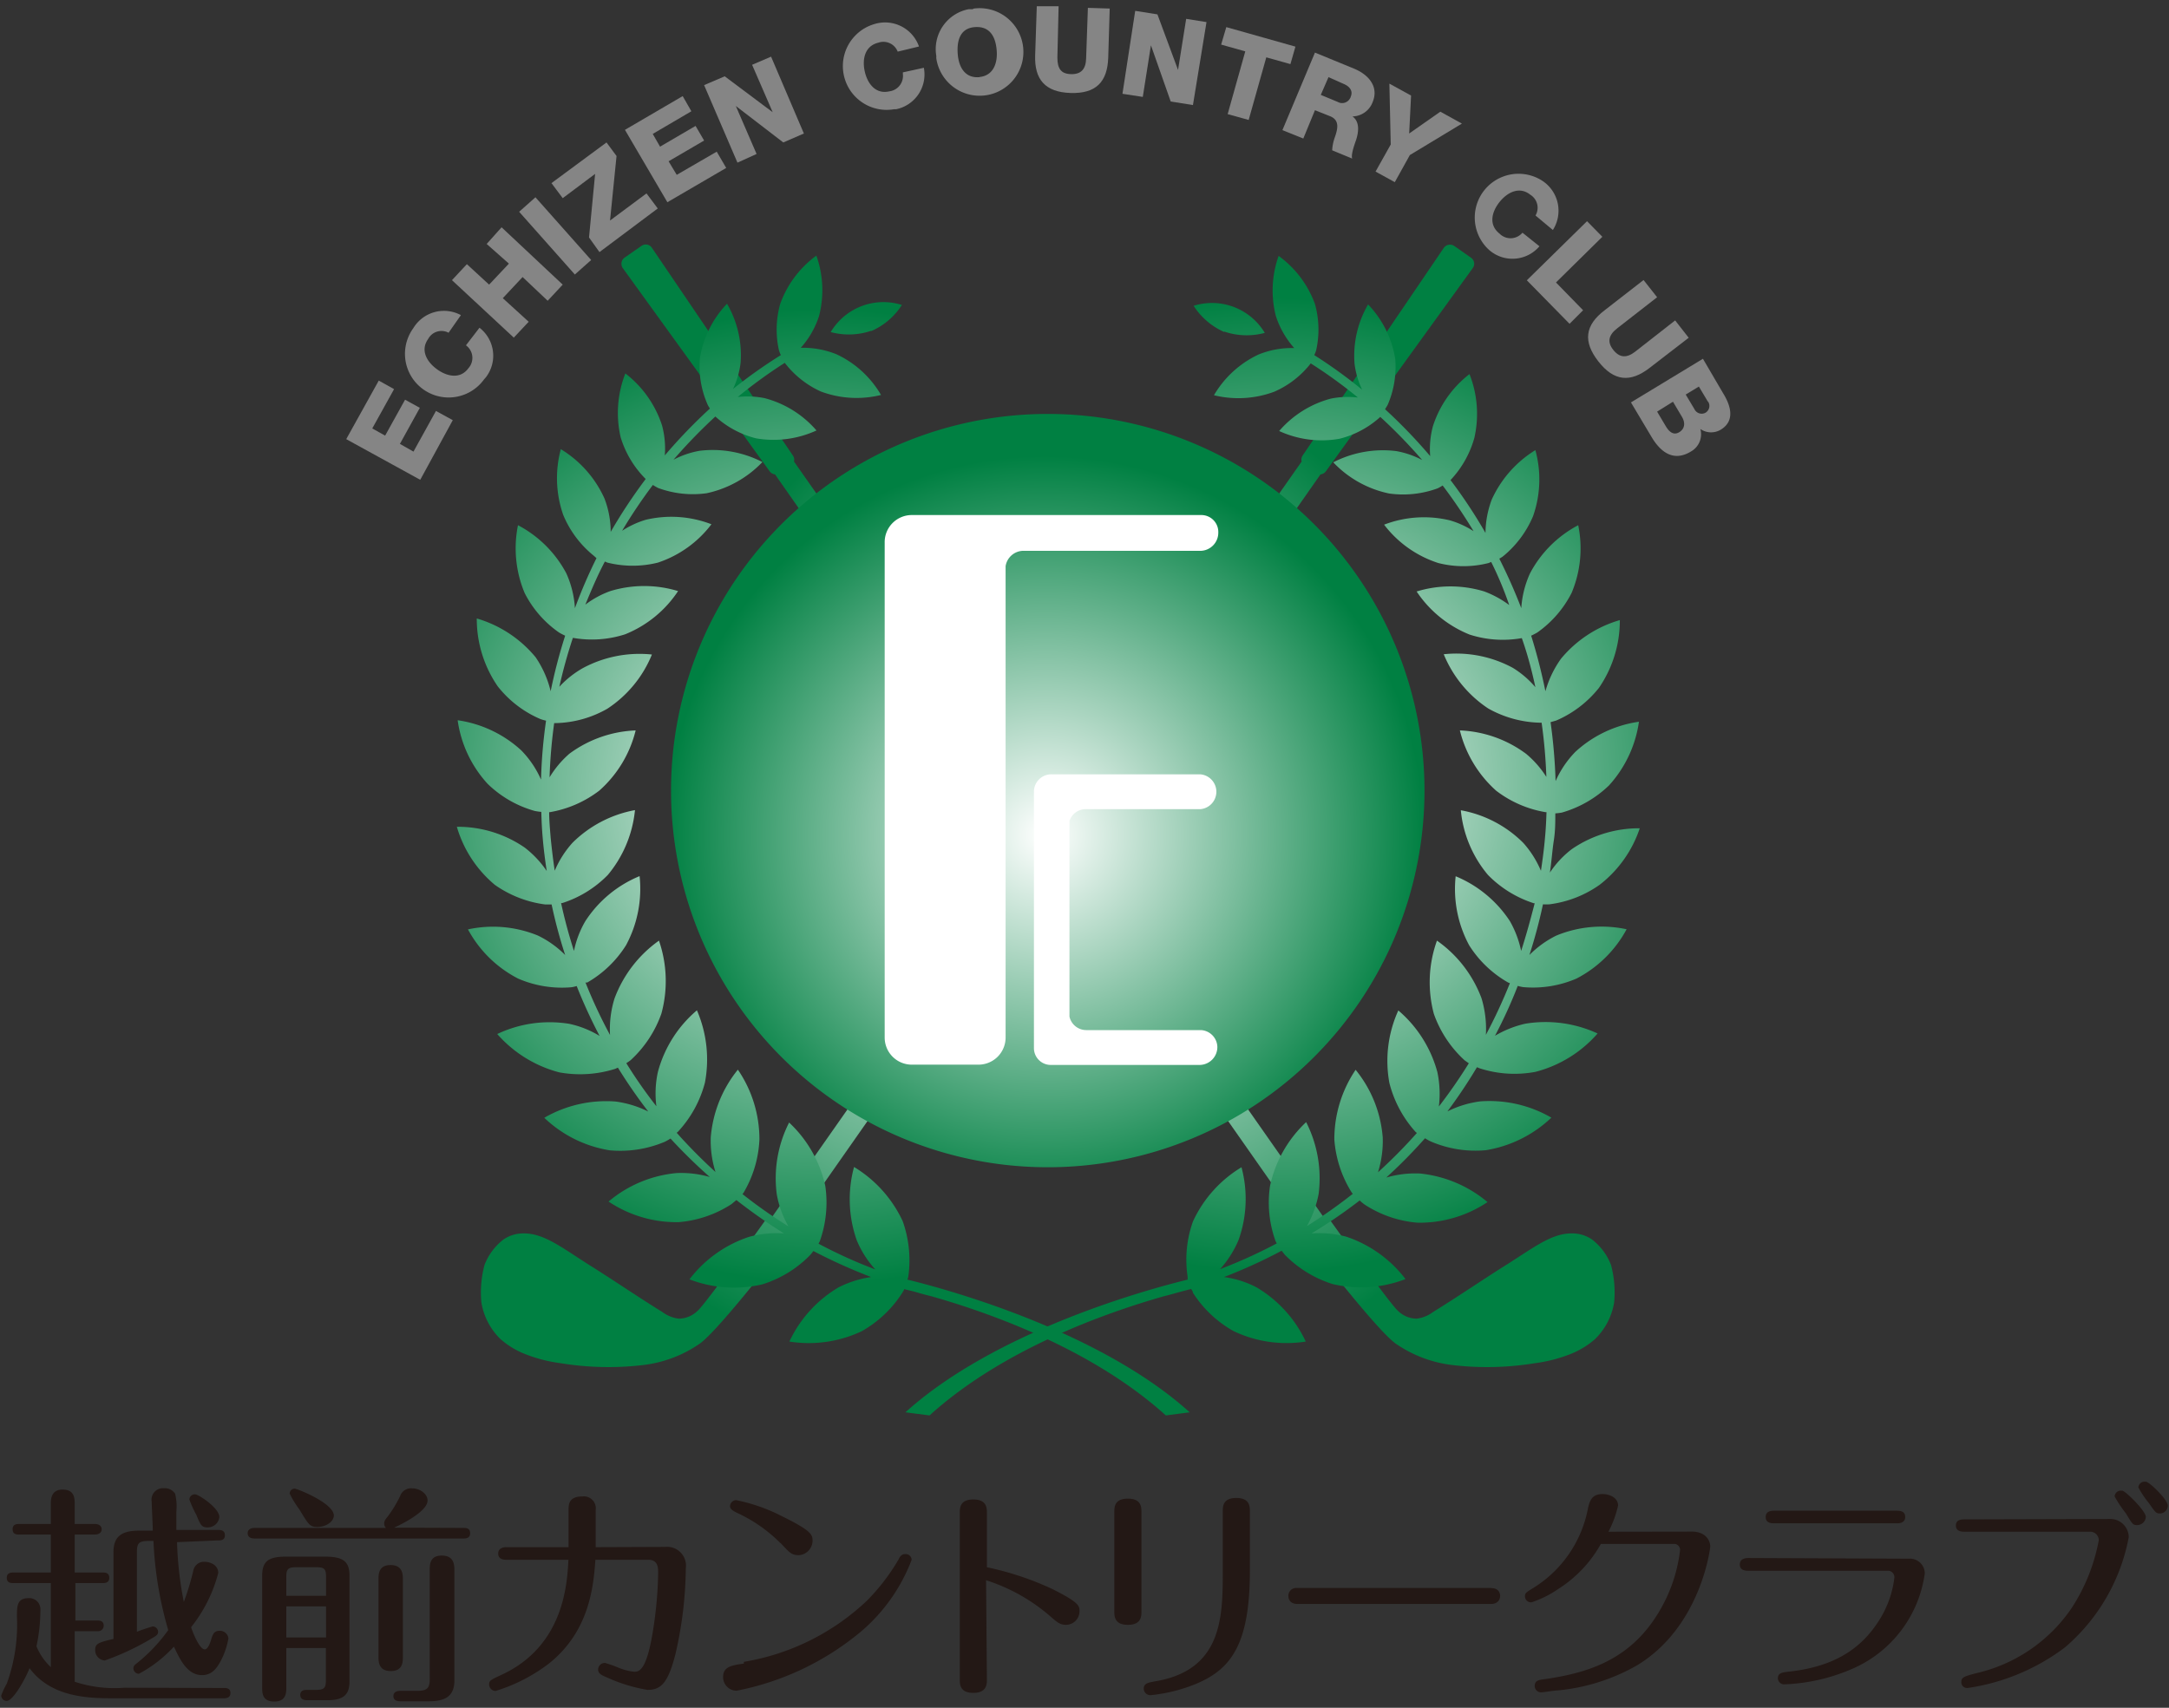 <svg xmlns="http://www.w3.org/2000/svg" xmlns:xlink="http://www.w3.org/1999/xlink" viewBox="0 0 160 126" width="160" height="126"><rect x="0" y="0" width="160" height="126" fill="#333333" stroke="none"/><defs><style>.cls-1{fill:none;}.cls-2,.cls-3{fill-rule:evenodd;}.cls-2{fill:url(#radial-gradient);}.cls-3{fill:url(#radial-gradient-2);}.cls-4{fill:#231815;}.cls-5{fill:url(#radial-gradient-3);}.cls-6{fill:#858585;}.cls-7{fill:#fff;}.cls-8{fill:url(#radial-gradient-4);}.cls-9{fill:url(#radial-gradient-5);}</style><radialGradient id="radial-gradient" cx="1.49" cy="899.3" r="0.47" gradientTransform="matrix(82.79, 0, 0, -82.81, -51.17, 74533.82)" gradientUnits="userSpaceOnUse"><stop offset="0" stop-color="#fff"/><stop offset="1" stop-color="#008042"/></radialGradient><radialGradient id="radial-gradient-2" cx="1.49" cy="899.3" r="0.47" gradientTransform="matrix(73.27, 0, 0, -82.81, -26.51, 74533.85)" xlink:href="#radial-gradient"/><radialGradient id="radial-gradient-3" cx="1.48" cy="898.71" r="0.5" gradientTransform="matrix(55.58, 0, 0, -55.57, -5.16, 50003.26)" xlink:href="#radial-gradient"/><radialGradient id="radial-gradient-4" cx="1.49" cy="899.34" r="0.42" gradientTransform="matrix(85.58, 0, 0, -85.57, -33.61, 77014.46)" xlink:href="#radial-gradient"/><radialGradient id="radial-gradient-5" cx="1.49" cy="899.34" r="0.42" gradientTransform="matrix(85.57, 0, 0, -85.57, -66.69, 77015.29)" xlink:href="#radial-gradient"/></defs><g id="Layer_2" data-name="Layer 2"><g id="Layer_1-2" data-name="Layer 1"><rect class="cls-1" width="160" height="126"/><g id="Group_728" data-name="Group 728"><path id="Path_3186" data-name="Path 3186" class="cls-2" d="M58.33,90.8,97.41,35a.57.57,0,0,0,.39-.22l10.84-15a.54.54,0,0,0-.12-.76h0l-1.24-.87a.56.56,0,0,0-.77.13h0L96.09,33.61a.53.53,0,0,0-.07.44L56.93,89.82a.55.55,0,0,0-.48.22s-4.44,6.23-5,6.68a2,2,0,0,1-1.38.57,2.53,2.53,0,0,1-1.21-.49c-1.89-1.17-3.6-2.35-5.44-3.5C41.38,92,40.12,91,38.64,91a2.59,2.59,0,0,0-1.5.45,4.34,4.34,0,0,0-1.4,1.88,7.85,7.85,0,0,0-.23,2.77,4.88,4.88,0,0,0,1.4,2.69,6.15,6.15,0,0,0,1.87,1.13,11,11,0,0,0,2.6.66,21.78,21.78,0,0,0,6,.14,9.23,9.23,0,0,0,4.26-1.6c1.52-1.11,6.65-7.82,6.65-7.82a.51.51,0,0,0,.06-.52"/><path id="Path_3187" data-name="Path 3187" class="cls-3" d="M96.26,90.8,57.17,35a.57.57,0,0,1-.39-.22l-10.84-15a.56.56,0,0,1,.13-.77h0l1.25-.87a.54.54,0,0,1,.76.13h0L58.49,33.61a.53.53,0,0,1,.08.44L97.65,89.82a.55.55,0,0,1,.48.22s4.45,6.23,5,6.68a2,2,0,0,0,1.38.57,2.53,2.53,0,0,0,1.2-.49c1.9-1.17,3.6-2.35,5.44-3.5C113.2,92,114.46,91,115.94,91a2.59,2.59,0,0,1,1.5.45,4.34,4.34,0,0,1,1.4,1.88,7.85,7.85,0,0,1,.23,2.77,4.88,4.88,0,0,1-1.4,2.69,6.15,6.15,0,0,1-1.87,1.13,11,11,0,0,1-2.6.66,21.78,21.78,0,0,1-6,.14,9.27,9.27,0,0,1-4.26-1.6c-1.52-1.11-6.65-7.82-6.65-7.82a.51.51,0,0,1-.06-.52"/><path id="Path_3188" data-name="Path 3188" class="cls-4" d="M16.5,124.54c.18,0,.5,0,.5.37s-.34.39-.5.39H8.56c-1.89,0-4.73,0-6.38-2.22-.34.85-1.22,2.41-1.68,2.41a.4.4,0,0,1-.41-.39h0a5.43,5.43,0,0,1,.41-.88,12.76,12.76,0,0,0,.75-4.93c0-.8,0-1.38.87-1.38a.82.82,0,0,1,.86.77v.11a12.62,12.62,0,0,1-.29,2.67A4.28,4.28,0,0,0,3.75,123v-6.2H1c-.18,0-.5,0-.5-.39s.34-.39.5-.39H3.75v-2.8H1.43c-.18,0-.5,0-.5-.39s.32-.39.5-.39H3.75v-1.54c0-.41.1-1,.87-1s.89.49.89,1v1.54H7c.18,0,.5.07.5.39s-.34.39-.5.39H5.51v2.8H7.56c.18,0,.5,0,.5.39s-.34.39-.5.39h-2v2.76H7.15c.18,0,.5,0,.5.39a.41.41,0,0,1-.43.4H5.51v3.73a9.37,9.37,0,0,0,3.68.44Zm-3.44-10.76a26.24,26.24,0,0,0,.5,4.41,19.15,19.15,0,0,0,.7-2.31.8.8,0,0,1,.84-.65c.39,0,1,.23,1,.82a10.71,10.71,0,0,1-2,4c0,.07.57,1.64,1,1.64.16,0,.32-.22.45-.64s.2-.73.65-.73a.63.63,0,0,1,.65.56,5.76,5.76,0,0,1-.41,1.34c-.45,1-.89,1.37-1.54,1.37-1.1,0-1.64-1.19-2.07-2.1a9.81,9.81,0,0,1-2.58,2,.41.41,0,0,1-.41-.4.38.38,0,0,1,.16-.3,12.25,12.25,0,0,0,2.41-2.52,27.68,27.68,0,0,1-1.09-6.58h-.38c-.71,0-.84.2-.84.8v5.9a12.15,12.15,0,0,1,1.16-.39.4.4,0,0,1,.4.39h0c0,.17-.06.26-.38.44a19.22,19.22,0,0,1-3.55,1.68.76.76,0,0,1-.71-.76c0-.46.18-.56,1.35-.83v-6.39c0-1.16.58-1.6,1.9-1.6h1c0-.39-.08-1.84-.08-2.13a.85.85,0,0,1,.74-1h.17a.9.9,0,0,1,.82.41,4,4,0,0,1,.09,1.3c0,.54,0,1.1,0,1.37h3.08c.16,0,.5,0,.5.39s-.33.38-.5.38Zm3.12-1.85a.85.85,0,0,1-.86.76c-.44,0-.52-.15-.84-.93a7.66,7.66,0,0,1-.51-1.13.4.4,0,0,1,.42-.38h0c.24,0,1.79,1,1.79,1.68"/><path id="Path_3189" data-name="Path 3189" class="cls-4" d="M34.18,112.73c.18,0,.5,0,.5.39s-.34.39-.5.39H18.77c-.18,0-.5-.05-.5-.39s.34-.39.5-.39h9.7a.46.46,0,0,1-.13-.31c0-.12,0-.22.23-.49a8.91,8.91,0,0,0,.95-1.56.85.85,0,0,1,.89-.56c.54,0,1.13.39,1.13.9,0,.87-2.27,1.92-2.48,2Zm-13.06,8.86v2.9c0,.39,0,1.05-.89,1.05s-.89-.64-.89-1.05v-8.22c0-1,.37-1.42,1.71-1.42h3c1.44,0,1.73.52,1.73,1.42v7.78c0,.81-.27,1.39-1.59,1.39H22.69c-.15,0-.54,0-.54-.39s.39-.37.54-.37h.62c.62,0,.73-.16.73-.71v-2.38Zm2.93-3.85v-1.4c0-.6-.13-.71-.74-.71H21.87c-.62,0-.75.13-.75.71v1.4Zm0,.78H21.12v2.29h2.93Zm.58-6.74c0,.54-.66.88-1.21.88s-.64-.14-1.34-1.3a7.2,7.2,0,0,1-.71-1.16.37.37,0,0,1,.36-.37c.18,0,2.9,1.07,2.9,2m5.09,10.39c0,.39,0,1.07-.89,1.07s-.91-.66-.91-1.07v-5.68c0-.39,0-1.07.89-1.07s.91.67.91,1.07Zm1.05,2.53c.77,0,.93-.22.93-.89v-8c0-.43,0-1.09.89-1.09s.93.66.93,1.09v8.12c0,1.25-.79,1.54-1.89,1.54H29.56c-.14,0-.54,0-.54-.38s.4-.39.54-.39Z"/><path id="Path_3190" data-name="Path 3190" class="cls-4" d="M49.09,114.13a1.39,1.39,0,0,1,1.5,1.58,29.19,29.19,0,0,1-.76,6.31c-.54,2.13-1.06,2.66-2.06,2.66a11.9,11.9,0,0,1-3-.92c-.36-.15-.65-.27-.65-.59a.5.5,0,0,1,.51-.48h0a10.07,10.07,0,0,1,1.09.39,4.25,4.25,0,0,0,1.05.26c.32,0,.84,0,1.3-2.46a29.69,29.69,0,0,0,.48-4.8c0-.41,0-1-.73-1H43.92c-.14,2-.45,5.24-3.37,7.61a12.44,12.44,0,0,1-4,2.07.49.49,0,0,1-.47-.47c0-.29.09-.34.91-.72,4.62-2.13,4.85-6.74,4.94-8.49H37.36c-.13,0-.61,0-.61-.45s.45-.48.59-.48h4.6l0-2.74c0-.38,0-1,1-1a.88.88,0,0,1,1,.74.82.82,0,0,1,0,.27l0,2.73Z"/><path id="Path_3191" data-name="Path 3191" class="cls-4" d="M54.87,122.61a17.31,17.31,0,0,0,9.1-4.53,15.23,15.23,0,0,0,2.3-3c.11-.22.21-.42.52-.42a.44.44,0,0,1,.46.42,13,13,0,0,1-3.73,5.29,20.38,20.38,0,0,1-9.18,4.37,1,1,0,0,1-1-1v0c0-.75.57-.87,1.53-1m2.69-8.9a11,11,0,0,0-3.23-2.24c-.28-.15-.48-.26-.48-.49a.47.47,0,0,1,.45-.43,12.94,12.94,0,0,1,3.41,1.2c2.16,1.06,2.23,1.36,2.23,1.8a1.08,1.08,0,0,1-1,1.06c-.54,0-.68-.16-1.36-.9"/><path id="Path_3192" data-name="Path 3192" class="cls-4" d="M72.8,123.9c0,.35,0,1-1,1s-1-.64-1-1V111.63c0-.36,0-1,1-1s1,.64,1,1v4a22.11,22.11,0,0,1,4.83,1.61c2,1,2,1.25,2,1.64a1,1,0,0,1-1,1c-.43,0-.66-.2-1.11-.59a13.42,13.42,0,0,0-4.78-2.7Z"/><path id="Path_3193" data-name="Path 3193" class="cls-4" d="M84.2,118.88c0,.36,0,1-1,1s-1-.65-1-1v-7.31c0-.37,0-1,1-1s1,.64,1,1Zm8-3c0,5.44-1.4,7.22-3.82,8.29a11.86,11.86,0,0,1-3.51.9.49.49,0,0,1-.5-.48h0c0-.4.35-.45.83-.54,4.89-.81,5-4.63,5-8v-4.53c0-.37,0-1,1-1s1,.64,1,1Z"/><path id="Path_3194" data-name="Path 3194" class="cls-4" d="M110,117.17c.66,0,.66.52.66.57s0,.6-.68.6H95.71c-.67,0-.67-.53-.67-.58a.57.57,0,0,1,.55-.6H110Z"/><path id="Path_3195" data-name="Path 3195" class="cls-4" d="M124.79,113c1.07,0,1.37.7,1.37,1.1,0,.13-.7,5.94-5.42,8.78a14.53,14.53,0,0,1-5.84,1.84c-.23,0-1.05.14-1.21.14a.47.47,0,0,1-.48-.46h0c0-.41.28-.46.8-.52,2.87-.43,6.08-1.26,8.26-4.78a11.47,11.47,0,0,0,1.66-4.7.44.44,0,0,0-.38-.49h-5.46a9.25,9.25,0,0,1-3.12,3.31,7.83,7.83,0,0,1-2,1,.45.45,0,0,1-.48-.43v0c0-.25.09-.3.5-.56a8.83,8.83,0,0,0,4.16-6c.13-.5.27-1,1.07-1,.46,0,1.14.24,1.14.85a7.85,7.85,0,0,1-.71,1.93Z"/><path id="Path_3196" data-name="Path 3196" class="cls-4" d="M140.81,115a1.09,1.09,0,0,1,1.17,1,.48.48,0,0,1,0,.12,9,9,0,0,1-5.33,7,13.87,13.87,0,0,1-5,1.15.46.46,0,0,1-.5-.44h0c0-.41.3-.44.92-.51,3.22-.37,5.2-1.66,6.52-3.73a7.54,7.54,0,0,0,1.15-3.17.48.48,0,0,0-.42-.53H129c-.2,0-.66,0-.66-.46s.46-.48.66-.48Zm-.91-3.54c.2,0,.64,0,.64.46s-.45.47-.64.47h-9c-.2,0-.65,0-.65-.46s.43-.47.65-.47Z"/><path id="Path_3197" data-name="Path 3197" class="cls-4" d="M155.6,112.07a1.36,1.36,0,0,1,1.43,1.29.13.13,0,0,0,0,.06,14.13,14.13,0,0,1-4.7,8.12,15.66,15.66,0,0,1-7.18,3,.43.43,0,0,1-.47-.38v-.06c0-.34.18-.41,1.09-.65a11.64,11.64,0,0,0,7.05-4.81,13.72,13.72,0,0,0,2-5,.63.63,0,0,0-.62-.63h-9.26c-.2,0-.66,0-.66-.46s.46-.45.66-.45Zm2.69-.14a.64.64,0,0,1-.66.59c-.29,0-.34-.08-.82-.88a9.07,9.07,0,0,1-.82-1.23.45.45,0,0,1,.46-.43l.11,0c.28.07,1.73,1.51,1.73,1.93m1.62-.81a.58.58,0,0,1-.61.56c-.25,0-.32-.09-.78-.76a6.93,6.93,0,0,1-.78-1.16.45.45,0,0,1,.47-.42l.08,0c.25,0,1.62,1.32,1.62,1.76"/><path id="Path_3198" data-name="Path 3198" class="cls-5" d="M49.5,58.33A27.79,27.79,0,1,1,77.29,86.12h0A27.79,27.79,0,0,1,49.5,58.33h0"/><path id="Path_3199" data-name="Path 3199" class="cls-6" d="M25.54,32.4l2.4-4.32,1.13.63-1.61,2.9.95.53,1.47-2.65,1.09.6L29.5,32.75l1,.57,1.66-3L33.4,31,31,35.4Z"/><path id="Path_3200" data-name="Path 3200" class="cls-6" d="M33.09,24.55a1.11,1.11,0,0,0-1.5.45c-.61.84-.1,1.7.64,2.24s1.72.76,2.33-.08a1.14,1.14,0,0,0-.11-1.62s-.05-.05-.08-.06l1-1.3a2.61,2.61,0,0,1,.47,3.66L35.7,28a3.22,3.22,0,0,1-5.21-3.79A2.64,2.64,0,0,1,34,23.25Z"/><path id="Path_3201" data-name="Path 3201" class="cls-6" d="M33.34,20.67l1.1-1.18L36.08,21l1.46-1.55L35.9,18,37,16.77,41.51,21,40.4,22.19l-1.85-1.75L37.09,22,39,23.74l-1.1,1.17Z"/><rect id="Rectangle_792" data-name="Rectangle 792" class="cls-6" x="40.15" y="14.31" width="1.61" height="6.19" transform="translate(-1.23 31.58) rotate(-41.6)"/><path id="Path_3202" data-name="Path 3202" class="cls-6" d="M43.45,17.52l.45-4.69-2.39,1.79-.83-1.11,4.06-3,.74,1L45,16.27l2.69-2,.83,1.11-4.3,3.22Z"/><path id="Path_3203" data-name="Path 3203" class="cls-6" d="M46.1,9.58l4.26-2.49L51,8.21,48.15,9.88l.54.94,2.62-1.53.63,1.08L49.32,11.9l.6,1,2.95-1.71.7,1.2-4.34,2.53Z"/><path id="Path_3204" data-name="Path 3204" class="cls-6" d="M51.94,6.28l1.52-.65L57,8.28h0l-1.52-3.5,1.4-.6L59.3,9.85l-1.52.66-3.5-2.69h0l1.53,3.54L54.4,12Z"/><path id="Path_3205" data-name="Path 3205" class="cls-6" d="M66.22,3.81a1.13,1.13,0,0,0-1.43-.66c-1,.24-1.2,1.22-1,2.12s.8,1.7,1.81,1.47a1.15,1.15,0,0,0,1-1.3.44.44,0,0,0,0-.1L68.15,5A2.62,2.62,0,0,1,66.1,8.06l-.15,0a3.23,3.23,0,0,1-1.43-6.29,2.65,2.65,0,0,1,3.27,1.66Z"/><path id="Path_3206" data-name="Path 3206" class="cls-6" d="M71.78.64a3.23,3.23,0,1,1-2.71,3.68,1.1,1.1,0,0,1,0-.18A3,3,0,0,1,71.45.68l.33,0m.48,5c1-.1,1.35-1,1.26-2S73,1.92,71.91,2s-1.34,1-1.26,2,.57,1.79,1.61,1.69"/><path id="Path_3207" data-name="Path 3207" class="cls-6" d="M81.75,4.26c-.06,1.79-.91,2.66-2.78,2.6s-2.67-1-2.61-2.77L76.48.46l1.61,0L78,4.24c0,.8.25,1.21,1,1.23s1.1-.37,1.12-1.16L80.25.58l1.61.05Z"/><path id="Path_3208" data-name="Path 3208" class="cls-6" d="M83.74.8l1.64.26,1.52,4.1h0l.6-3.77,1.5.24-1,6.12-1.64-.26L84.9,3.34h0l-.6,3.81-1.5-.23Z"/><path id="Path_3209" data-name="Path 3209" class="cls-6" d="M95.19,4.73l-1.78-.5-1.3,4.62-1.55-.43,1.3-4.63-1.78-.5L90.46,2l5.1,1.44Z"/><path id="Path_3210" data-name="Path 3210" class="cls-6" d="M97,3.88l2.92,1.2c1,.42,1.81,1.29,1.34,2.44a1.62,1.62,0,0,1-1.49,1.07h0c.55.4.45,1.15.27,1.72-.08.24-.41,1.1-.29,1.39l-1.48-.61a3.37,3.37,0,0,1,.21-1c.2-.59.35-1.22-.35-1.51L97,8.13l-.86,2.09L94.6,9.6ZM97.43,7l1.25.52a.66.66,0,0,0,.9-.25.35.35,0,0,0,.06-.14c.18-.42-.08-.75-.5-.93L98,5.69Z"/><path id="Path_3211" data-name="Path 3211" class="cls-6" d="M104,11.44l-1.11,2-1.42-.78,1.12-2-.1-4.49,1.6.88-.14,2.8,2.3-1.61,1.59.88Z"/><path id="Path_3212" data-name="Path 3212" class="cls-6" d="M113.27,15.9a1.13,1.13,0,0,0-.38-1.53c-.81-.65-1.7-.18-2.27.53s-.84,1.68,0,2.34a1.14,1.14,0,0,0,1.62,0l.07-.07,1.25,1a2.61,2.61,0,0,1-3.68.3l-.11-.1a3.23,3.23,0,0,1,4.05-5,2.64,2.64,0,0,1,.73,3.6Z"/><path id="Path_3213" data-name="Path 3213" class="cls-6" d="M117.07,16.32l1.13,1.15-3.42,3.37,2,2.05-1,1-3.15-3.21Z"/><path id="Path_3214" data-name="Path 3214" class="cls-6" d="M121.69,27.14c-1.42,1.1-2.63,1-3.78-.47s-1-2.67.46-3.78l2.87-2.23,1,1.27-2.94,2.29c-.63.49-.77,1-.29,1.6s1,.6,1.62.12l2.94-2.3,1,1.28Z"/><path id="Path_3215" data-name="Path 3215" class="cls-6" d="M125.62,26.47,127.1,29c.56.9.93,2.05-.18,2.71a1.39,1.39,0,0,1-1.49-.06,1.46,1.46,0,0,1-.71,1.67c-1.26.76-2.21.06-2.89-1.08l-1.52-2.55Zm-3.38,3.9.66,1.11c.27.44.6.65,1,.39s.42-.7.17-1.12l-.66-1.11Zm2.11-1.26.64,1.07a.59.59,0,0,0,.8.28l0,0a.58.58,0,0,0,.24-.78l-.07-.09-.64-1.07Z"/><path id="Path_3216-2" data-name="Path 3216-2" class="cls-7" d="M88.59,76h-.68v0H80.13a1.27,1.27,0,0,1-1.24-1V60.57A1.27,1.27,0,0,1,80,59.7h8.55a1.29,1.29,0,0,0,0-2.57h-11a1.28,1.28,0,0,0-1.28,1.28h0V77.35h0a1.24,1.24,0,0,0,1.25,1.22h11a1.32,1.32,0,0,0,1.28-1.34A1.28,1.28,0,0,0,88.59,76"/><path id="Path_3217-2" data-name="Path 3217-2" class="cls-7" d="M88.59,38H67.26a2,2,0,0,0-2,2.05v36.5a2,2,0,0,0,2,2h4.92a2,2,0,0,0,2-2V41.77a1.34,1.34,0,0,1,1.26-1.13H88.59a1.34,1.34,0,0,0,1.28-1.35A1.25,1.25,0,0,0,88.61,38h0"/><path id="Path_3218" data-name="Path 3218" class="cls-8" d="M66.79,104.2c6.42-5.8,17.1-8.88,20.82-9.79a1.94,1.94,0,0,1,0-.2A8.38,8.38,0,0,1,88,90.12a9.12,9.12,0,0,1,3.58-4,9,9,0,0,1-.22,5.38A7.73,7.73,0,0,1,90,93.64a37.44,37.44,0,0,0,4.18-1.9l-.09-.18a8.36,8.36,0,0,1-.4-4.09,9.08,9.08,0,0,1,2.66-4.68,9.13,9.13,0,0,1,.92,5.31,8,8,0,0,1-.86,2.36,38,38,0,0,0,3.38-2.38l-.08-.1a8.5,8.5,0,0,1-1.28-3.91A9.15,9.15,0,0,1,100,78.93a9,9,0,0,1,2,5,7.66,7.66,0,0,1-.35,2.56,37.39,37.39,0,0,0,2.87-2.9l-.09-.07a8.5,8.5,0,0,1-1.94-3.62,9,9,0,0,1,.66-5.35,9.09,9.09,0,0,1,2.88,4.55,7.73,7.73,0,0,1,.11,2.54,38.56,38.56,0,0,0,2.21-3.19l-.31-.22a8.43,8.43,0,0,1-2.27-3.43A9.06,9.06,0,0,1,106,69.4a9.06,9.06,0,0,1,3.29,4.26,7.88,7.88,0,0,1,.32,2.69,38.67,38.67,0,0,0,1.77-3.81l-.13-.05a8.19,8.19,0,0,1-2.87-2.74,8.76,8.76,0,0,1-1-5.1,8.8,8.8,0,0,1,4,3.31,7.51,7.51,0,0,1,.83,2.2c.37-1.15.69-2.32,1-3.52h-.07a8.26,8.26,0,0,1-3.38-2.09,8.69,8.69,0,0,1-2-4.77,8.7,8.7,0,0,1,4.6,2.4,7.34,7.34,0,0,1,1.31,2.07c.12-.81.23-1.62.3-2.45.06-.63.09-1.25.11-1.88H114a8.22,8.22,0,0,1-3.63-1.58,8.77,8.77,0,0,1-2.68-4.45,8.76,8.76,0,0,1,4.89,1.73,7.34,7.34,0,0,1,1.49,1.7,37.94,37.94,0,0,0-.35-4h-.12a8.14,8.14,0,0,1-3.82-1.05,8.78,8.78,0,0,1-3.28-4,8.76,8.76,0,0,1,5.09,1,6.92,6.92,0,0,1,1.67,1.43c-.26-1.22-.58-2.43-1-3.62h0a8,8,0,0,1-3.85-.26,8.52,8.52,0,0,1-3.91-3.18,8.53,8.53,0,0,1,5,0,7.42,7.42,0,0,1,1.83,1Q110.77,43,110,41.46l-.19.08a7.52,7.52,0,0,1-3.71,0,8.18,8.18,0,0,1-4-2.83,8.2,8.2,0,0,1,4.85-.32,6.6,6.6,0,0,1,1.75.8,38.29,38.29,0,0,0-2.28-3.37,3.47,3.47,0,0,1-.37.21,7.41,7.41,0,0,1-3.58.38,7.89,7.89,0,0,1-4.12-2.3,8,8,0,0,1,4.64-.83,6.52,6.52,0,0,1,1.92.66,38.65,38.65,0,0,0-3.09-3.18h0a7,7,0,0,1-3,1.61,7.51,7.51,0,0,1-4.46-.57,7.6,7.6,0,0,1,3.81-2.39,6.29,6.29,0,0,1,2-.08,35.8,35.8,0,0,0-3.48-2.52A6.91,6.91,0,0,1,94,28.9a7.59,7.59,0,0,1-4.45.26,7.48,7.48,0,0,1,3.28-3,6.47,6.47,0,0,1,2.64-.48,6.65,6.65,0,0,1-1.35-2.35,7.59,7.59,0,0,1,.2-4.45A7.58,7.58,0,0,1,97,22.43a7,7,0,0,1,.09,3.41,2.67,2.67,0,0,1-.14.36,36.77,36.77,0,0,1,3.53,2.55,6.15,6.15,0,0,1-.56-1.92,7.52,7.52,0,0,1,1-4.37,7.55,7.55,0,0,1,2,4,7.08,7.08,0,0,1-.55,3.4c-.06.11-.13.22-.2.33a38.87,38.87,0,0,1,3.33,3.46,6.53,6.53,0,0,1,.2-2.2,7.9,7.9,0,0,1,2.7-3.85,8,8,0,0,1,.36,4.7A7.44,7.44,0,0,1,107,35.42h0a37,37,0,0,1,2.58,3.9,7.15,7.15,0,0,1,.46-2.46,8.32,8.32,0,0,1,3.22-3.65,8.17,8.17,0,0,1-.17,4.87,7.64,7.64,0,0,1-2.26,3l-.23.14a39.69,39.69,0,0,1,1.62,3.65,7.31,7.31,0,0,1,.64-2.56,8.49,8.49,0,0,1,3.56-3.56,8.47,8.47,0,0,1-.49,5,8,8,0,0,1-2.52,2.91,5.06,5.06,0,0,1-.46.24A41.19,41.19,0,0,1,114,51a7.71,7.71,0,0,1,1.15-2.4,8.83,8.83,0,0,1,4.34-2.85,8.78,8.78,0,0,1-1.54,5,8.12,8.12,0,0,1-3.15,2.41l-.42.12a39.88,39.88,0,0,1,.37,4.35,7.35,7.35,0,0,1,1.46-2.16,8.73,8.73,0,0,1,4.69-2.22,8.82,8.82,0,0,1-2.21,4.7,8.31,8.31,0,0,1-3.47,2,3.86,3.86,0,0,1-.49.06c0,.65,0,1.3-.11,2s-.17,1.59-.29,2.37a7.09,7.09,0,0,1,1.63-1.74,8.77,8.77,0,0,1,5-1.53A8.78,8.78,0,0,1,118,65.28a8.18,8.18,0,0,1-3.7,1.44,3.84,3.84,0,0,1-.48,0,37.55,37.55,0,0,1-1,3.74,7.32,7.32,0,0,1,2-1.44,8.8,8.8,0,0,1,5.17-.46,8.78,8.78,0,0,1-3.7,3.64,8.09,8.09,0,0,1-3.92.63,3,3,0,0,1-.41-.09,34.9,34.9,0,0,1-1.68,3.68,7.71,7.71,0,0,1,2.23-.89,9.17,9.17,0,0,1,5.34.72,9.1,9.1,0,0,1-4.58,2.83,8.34,8.34,0,0,1-4.12-.26l-.2-.08A38.06,38.06,0,0,1,106.77,82a7.63,7.63,0,0,1,2.42-.74,9.1,9.1,0,0,1,5.25,1.2,9.13,9.13,0,0,1-4.82,2.4,8.34,8.34,0,0,1-4.07-.64,3.62,3.62,0,0,1-.43-.24,37.26,37.26,0,0,1-2.86,2.9,7.68,7.68,0,0,1,2.47-.3,9.18,9.18,0,0,1,5,2.11,9,9,0,0,1-5.17,1.52,8.39,8.39,0,0,1-3.9-1.34,3.37,3.37,0,0,1-.36-.3A37.5,37.5,0,0,1,96.75,91a7.82,7.82,0,0,1,2.55.24,9.13,9.13,0,0,1,4.38,3.13,9.12,9.12,0,0,1-5.37.37,8.5,8.5,0,0,1-3.52-2.15l-.25-.31a37.92,37.92,0,0,1-4.25,1.94,7.24,7.24,0,0,1,2.4.76,9.13,9.13,0,0,1,3.63,4A9.07,9.07,0,0,1,91,98.21a8.45,8.45,0,0,1-3-2.83c0-.09-.08-.19-.13-.28l-.73.19c-.44.12-.88.25-1.33.36-4.37,1.25-11.89,3.93-17.24,8.78ZM90.3,24.46a5.13,5.13,0,0,0,3,.1,4.54,4.54,0,0,0-5.25-2,5.16,5.16,0,0,0,2.27,1.94"/><path id="Path_3219" data-name="Path 3219" class="cls-9" d="M86,104.43c-5.36-4.85-12.87-7.53-17.25-8.78q-.66-.16-1.32-.36l-.74-.18c0,.09-.08.18-.13.27a8.48,8.48,0,0,1-3,2.84,9.13,9.13,0,0,1-5.33.76,9.13,9.13,0,0,1,3.63-4,7.82,7.82,0,0,1,2.4-.76A39.64,39.64,0,0,1,60,92.3a3.76,3.76,0,0,1-.25.31,8.4,8.4,0,0,1-3.52,2.15,9.13,9.13,0,0,1-5.37-.37,9.13,9.13,0,0,1,4.38-3.13A7.84,7.84,0,0,1,57.83,91a40.22,40.22,0,0,1-3.51-2.46l-.36.3a8.38,8.38,0,0,1-3.9,1.33,9,9,0,0,1-5.17-1.52,9.09,9.09,0,0,1,5-2.1,7.64,7.64,0,0,1,2.47.29A39,39,0,0,1,49.46,84a4.19,4.19,0,0,1-.42.24,8.45,8.45,0,0,1-4.07.63,9.06,9.06,0,0,1-4.82-2.4,9.1,9.1,0,0,1,5.25-1.2,7.63,7.63,0,0,1,2.42.74,38.06,38.06,0,0,1-2.24-3.24l-.2.09a8.58,8.58,0,0,1-4.12.26,9.17,9.17,0,0,1-4.58-2.83A9,9,0,0,1,42,75.54a7.19,7.19,0,0,1,2.23.89,38.2,38.2,0,0,1-1.69-3.68,2.59,2.59,0,0,1-.4.09,8.12,8.12,0,0,1-3.92-.64,8.75,8.75,0,0,1-3.7-3.63,8.72,8.72,0,0,1,5.17.46,7.29,7.29,0,0,1,2,1.43,36.64,36.64,0,0,1-1-3.73h-.48a8.3,8.3,0,0,1-3.7-1.44A8.78,8.78,0,0,1,33.7,61a8.7,8.7,0,0,1,5,1.53,7.45,7.45,0,0,1,1.63,1.73c-.12-.78-.22-1.57-.29-2.36s-.09-1.3-.11-2a3.85,3.85,0,0,1-.49-.07,8.1,8.1,0,0,1-3.47-2,8.72,8.72,0,0,1-2.21-4.69,8.77,8.77,0,0,1,4.69,2.22,7.22,7.22,0,0,1,1.46,2.16,37.17,37.17,0,0,1,.37-4.35,3.31,3.31,0,0,1-.42-.12,8,8,0,0,1-3.15-2.42,8.78,8.78,0,0,1-1.54-5,8.85,8.85,0,0,1,4.34,2.86A7.55,7.55,0,0,1,40.62,51a38.58,38.58,0,0,1,1.07-4.1,4,4,0,0,1-.46-.24,7.89,7.89,0,0,1-2.53-2.91,8.55,8.55,0,0,1-.49-5,8.51,8.51,0,0,1,3.57,3.56,7.3,7.3,0,0,1,.63,2.56A37.23,37.23,0,0,1,44,41.18L43.8,41a7.62,7.62,0,0,1-2.25-3,8.23,8.23,0,0,1-.18-4.86,8.18,8.18,0,0,1,3.22,3.64,6.92,6.92,0,0,1,.46,2.46,38.68,38.68,0,0,1,2.58-3.9h0a7.36,7.36,0,0,1-1.85-3.09,8,8,0,0,1,.35-4.7,7.92,7.92,0,0,1,2.71,3.85,6.53,6.53,0,0,1,.2,2.2,38.87,38.87,0,0,1,3.33-3.46,1.77,1.77,0,0,1-.19-.33,7,7,0,0,1-.55-3.4,7.54,7.54,0,0,1,2-4,7.52,7.52,0,0,1,1,4.37,6.15,6.15,0,0,1-.56,1.92A36.77,36.77,0,0,1,57.6,26.2a2.67,2.67,0,0,1-.14-.36,7,7,0,0,1,.09-3.41,7.58,7.58,0,0,1,2.67-3.57,7.59,7.59,0,0,1,.2,4.45,6.5,6.5,0,0,1-1.35,2.35,6.58,6.58,0,0,1,2.64.48,7.43,7.43,0,0,1,3.28,3,7.52,7.52,0,0,1-4.45-.26,7,7,0,0,1-2.65-2.11,36.13,36.13,0,0,0-3.47,2.52,6.23,6.23,0,0,1,2,.09,7.58,7.58,0,0,1,3.81,2.38,7.6,7.6,0,0,1-4.46.58,7,7,0,0,1-3-1.61h0a38.78,38.78,0,0,0-3.09,3.19,6.52,6.52,0,0,1,1.92-.66,8,8,0,0,1,4.64.83,8,8,0,0,1-4.11,2.3A7.38,7.38,0,0,1,48.54,36c-.13-.07-.26-.14-.38-.22a37.63,37.63,0,0,0-2.27,3.38,6.74,6.74,0,0,1,1.74-.81,8.21,8.21,0,0,1,4.85.33,8.2,8.2,0,0,1-3.95,2.83,7.68,7.68,0,0,1-3.72,0l-.19-.08c-.53,1-1,2.1-1.44,3.18a6.88,6.88,0,0,1,1.84-1,8.57,8.57,0,0,1,5,0,8.48,8.48,0,0,1-3.91,3.19,8,8,0,0,1-3.85.26h0a36.87,36.87,0,0,0-1,3.61A7.15,7.15,0,0,1,43,49.29a8.82,8.82,0,0,1,5.09-1,8.69,8.69,0,0,1-3.29,4A8,8,0,0,1,41,53.35l-.12,0a37.92,37.92,0,0,0-.34,4A7.32,7.32,0,0,1,42,55.61a8.8,8.8,0,0,1,4.89-1.72,8.7,8.7,0,0,1-2.68,4.44,8.28,8.28,0,0,1-3.64,1.59h-.06c0,.62.06,1.25.11,1.88.08.82.18,1.64.3,2.44a7.37,7.37,0,0,1,1.32-2.07,8.8,8.8,0,0,1,4.6-2.4,8.81,8.81,0,0,1-2,4.78,8.17,8.17,0,0,1-3.37,2.08h-.08c.26,1.2.58,2.38.95,3.53a7.16,7.16,0,0,1,.84-2.2,8.72,8.72,0,0,1,4-3.32,8.77,8.77,0,0,1-1,5.1,8.19,8.19,0,0,1-2.86,2.75l-.13,0A36.42,36.42,0,0,0,45,76.36a7.65,7.65,0,0,1,.33-2.69,9.12,9.12,0,0,1,3.28-4.27,9.14,9.14,0,0,1,.18,5.38,8.49,8.49,0,0,1-2.27,3.44,3.62,3.62,0,0,1-.32.22,34.8,34.8,0,0,0,2.22,3.18,7.42,7.42,0,0,1,.11-2.53,9,9,0,0,1,2.88-4.55A9.16,9.16,0,0,1,52,79.88a8.45,8.45,0,0,1-2,3.63.5.5,0,0,0-.08.07,39,39,0,0,0,2.86,2.89,7.6,7.6,0,0,1-.35-2.55,9.09,9.09,0,0,1,2-5,9.1,9.1,0,0,1,1.59,5.15A8.43,8.43,0,0,1,54.85,88l-.08.1a36.2,36.2,0,0,0,3.39,2.38,7.36,7.36,0,0,1-.86-2.36,9.07,9.07,0,0,1,.91-5.3,9.09,9.09,0,0,1,2.67,4.68,8.5,8.5,0,0,1-.41,4.09l-.09.17a35.86,35.86,0,0,0,4.19,1.9,7.35,7.35,0,0,1-1.37-2.15A9.09,9.09,0,0,1,63,86.1a9.2,9.2,0,0,1,3.59,4A8.63,8.63,0,0,1,67,94.21l-.06.2c3.72.91,14.41,4,20.82,9.79Zm-21.74-80a5.07,5.07,0,0,0,2.27-1.93,4.52,4.52,0,0,0-5.25,2,5.13,5.13,0,0,0,3-.1"/></g></g></g></svg>
